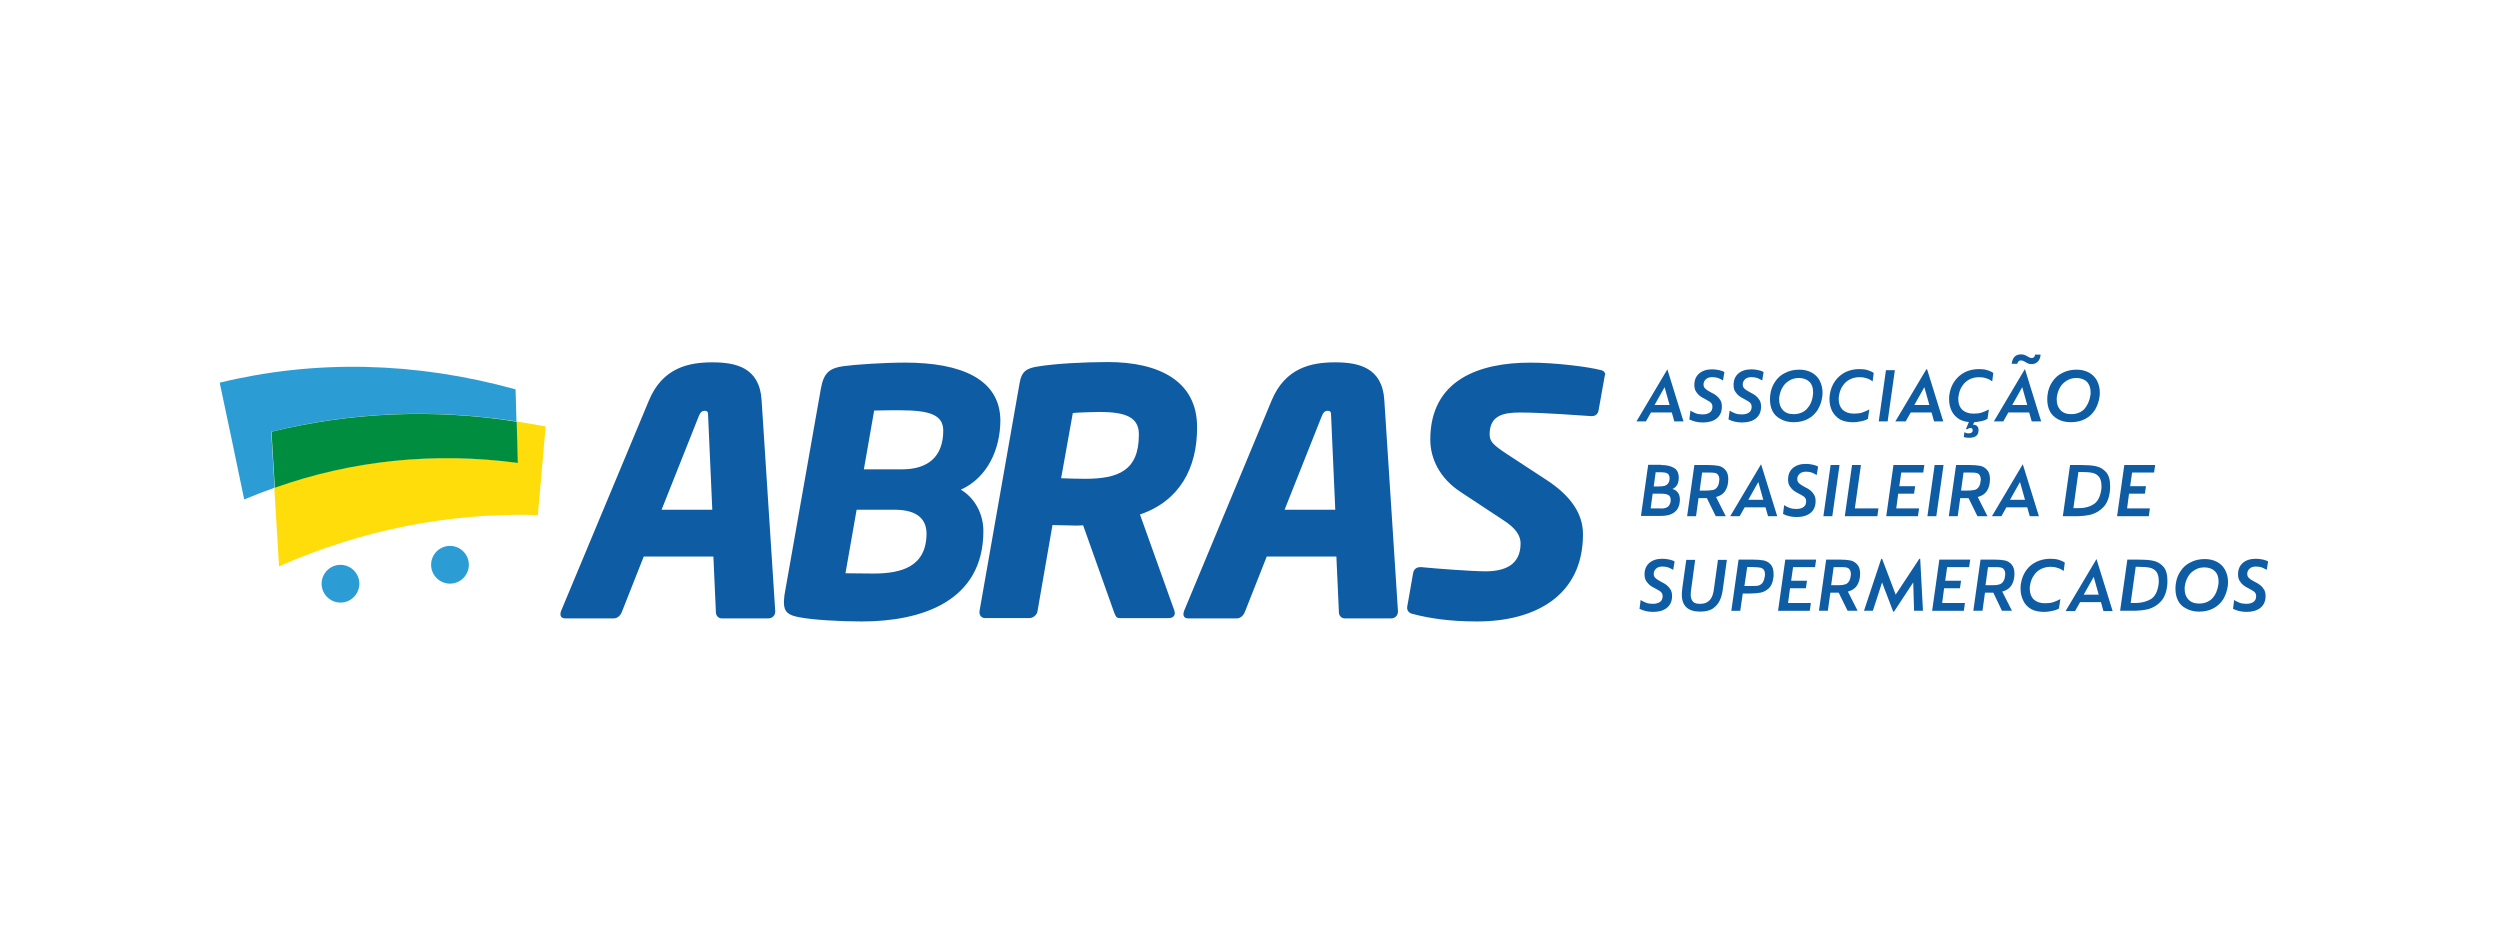 <?xml version="1.0" encoding="utf-8"?>
<!-- Generator: Adobe Illustrator 14.0.0, SVG Export Plug-In . SVG Version: 6.00 Build 43363)  -->
<!DOCTYPE svg PUBLIC "-//W3C//DTD SVG 1.1//EN" "http://www.w3.org/Graphics/SVG/1.1/DTD/svg11.dtd">
<svg version="1.1" xmlns="http://www.w3.org/2000/svg" xmlns:xlink="http://www.w3.org/1999/xlink" x="0px" y="0px"
	 width="256.299px" height="95.836px" viewBox="0 0 256.299 95.836" enable-background="new 0 0 256.299 95.836"
	 xml:space="preserve">
<g id="boxes_8_">
</g>
<g id="logos_8_">
	<g>
		<g>
			<path fill="#0D5CA4" d="M78.766,63.397h-4.771c-0.342,0-0.601-0.285-0.601-0.629l-0.257-5.713h-7.14l-2.258,5.713
				c-0.143,0.344-0.455,0.629-0.8,0.629h-4.998c-0.314,0-0.485-0.172-0.485-0.428c0-0.116,0.028-0.201,0.057-0.313l9.026-21.624
				c1.399-3.342,4.084-3.885,6.484-3.885c2.399,0,4.855,0.514,5.056,3.885l1.398,21.624v0.028
				C79.479,63.112,79.164,63.397,78.766,63.397z M72.596,42.63c0-0.341-0.028-0.514-0.342-0.514c-0.315,0-0.459,0.173-0.601,0.514
				l-3.828,9.629h5.199L72.596,42.63z M98.504,50.201c1.541,0.913,2.312,2.628,2.312,4.227c0,7.286-6.426,9.284-12.48,9.284
				c-2.313,0-5.057-0.171-6.371-0.428c-1.112-0.201-1.599-0.516-1.599-1.514c0-0.201,0.029-0.486,0.058-0.771l3.74-21.198
				c0.286-1.568,0.887-2.055,2.256-2.255c1.229-0.171,4.143-0.371,6.371-0.371c5.741,0,9.767,1.685,9.767,5.97
				C102.53,46.031,101.273,48.945,98.504,50.201z M91.733,52.259H87.82l-1.143,6.512c0.57,0,2.37,0.028,2.856,0.028
				c2.886,0,5.456-0.686,5.456-4.143C94.962,53.315,94.132,52.259,91.733,52.259z M92.276,42.061c-0.57,0-2.17,0-2.658,0.028
				l-1.055,6.027h3.913c2.655,0,4.227-1.285,4.227-3.998C96.673,42.574,95.418,42.061,92.276,42.061z M116.869,52.744l3.514,9.824
				c0.028,0.116,0.057,0.173,0.057,0.285c0,0.286-0.198,0.515-0.628,0.515h-5.056c-0.372,0-0.429-0.342-0.572-0.684l-3.142-8.828
				c0,0,0,0-0.027,0c-0.144,0-0.344,0.028-0.629,0.028c-0.743,0-1.829-0.057-2.487-0.057l-1.54,8.856
				c-0.059,0.37-0.457,0.684-0.83,0.684h-4.54c-0.342,0-0.572-0.256-0.572-0.571c0-0.028,0-0.056,0-0.112v-0.028l4.114-23.395
				c0.199-1.2,0.741-1.515,1.857-1.685c1.685-0.287,4.683-0.458,7.197-0.458c5.228,0,9.139,1.942,9.139,6.655
				C122.753,47.974,120.927,51.371,116.869,52.744z M112.698,42.232c-0.484,0-2.313,0.057-2.713,0.111l-1.199,6.685
				c0.371,0.029,2.055,0.059,2.426,0.059c3.43,0,5.544-0.828,5.544-4.512C116.784,42.774,115.413,42.232,112.698,42.232z
				 M142.633,63.397h-4.768c-0.345,0-0.602-0.285-0.602-0.629l-0.258-5.713h-7.139l-2.257,5.713
				c-0.143,0.344-0.458,0.629-0.801,0.629h-4.998c-0.314,0-0.486-0.172-0.486-0.428c0-0.116,0.029-0.201,0.057-0.313l8.997-21.624
				c1.399-3.342,4.085-3.885,6.484-3.885c2.4,0,4.857,0.514,5.058,3.885l1.398,21.624v0.028
				C143.319,63.112,143.005,63.397,142.633,63.397z M136.464,42.63c0-0.341-0.028-0.514-0.342-0.514
				c-0.315,0-0.458,0.173-0.601,0.514l-3.826,9.629h5.197L136.464,42.63z M164.514,38.547l-0.628,3.514
				c-0.057,0.371-0.315,0.6-0.686,0.6c-0.029,0-0.029,0-0.057,0c-0.973-0.058-4.941-0.371-7.313-0.371
				c-1.686,0-3.113,0.285-3.113,2.228c0,0.743,0.342,1.085,1.77,2.028l4.057,2.656c2.628,1.714,3.742,3.571,3.742,5.569
				c0,6.371-5,8.941-10.855,8.941c-2.741,0-4.883-0.314-6.597-0.771c-0.315-0.057-0.571-0.284-0.571-0.6c0-0.029,0-0.057,0-0.113
				l0.6-3.429c0.058-0.428,0.342-0.656,0.742-0.656c0.029,0,0.057,0,0.114,0c1.4,0.143,5.198,0.428,6.571,0.428
				c1.941,0,3.598-0.627,3.598-2.856c0-0.771-0.429-1.543-1.827-2.428l-4.285-2.827c-2.201-1.431-3.143-3.457-3.143-5.399
				c0-6.111,4.998-7.884,10.254-7.884c2.543,0,5.999,0.429,7.256,0.772c0.285,0.058,0.429,0.255,0.429,0.484
				C164.514,38.462,164.514,38.519,164.514,38.547z"/>
			<g>
				<path fill="#2B9DD4" d="M52.945,43.204c-0.031-1.088-0.06-2.2-0.088-3.285c-10.311-2.857-20.594-3.057-30.334-0.686
					c0.856,3.999,1.684,7.969,2.513,11.968c1.027-0.428,2.058-0.828,3.114-1.199c-0.115-1.916-0.228-3.829-0.343-5.741
					C36.034,42.232,44.489,41.89,52.945,43.204z"/>
				<path fill="#FFDD0B" d="M52.945,43.204c0.026,1.398,0.084,2.827,0.112,4.227c-8.598-1.113-17.023-0.257-24.937,2.541
					c0.171,2.714,0.315,5.4,0.485,8.085c8.484-3.742,17.453-5.514,26.536-5.256c0.257-3,0.543-6.028,0.799-9.084
					C54.942,43.546,53.944,43.375,52.945,43.204z"/>
				<path fill="#008D3F" d="M53.087,47.458c-0.029-1.399-0.086-2.827-0.115-4.226c-8.482-1.343-16.938-0.972-25.137,1.028
					c0.114,1.912,0.23,3.825,0.343,5.741C36.063,47.202,44.489,46.317,53.087,47.458z"/>
				<path fill="#2B9DD4" d="M33.093,60.513c-0.373-1,0.142-2.113,1.142-2.486c0.999-0.37,2.114,0.146,2.485,1.145
					s-0.144,2.113-1.144,2.485C34.577,62.027,33.464,61.513,33.093,60.513z M46.802,59.714c1-0.372,1.514-1.485,1.144-2.486
					c-0.372-1-1.487-1.514-2.486-1.143c-0.999,0.37-1.515,1.486-1.143,2.485C44.688,59.57,45.802,60.084,46.802,59.714z"/>
			</g>
		</g>
		<g>
			<path fill="#0D5CA4" d="M170.938,37.867l1.653,5.332h-0.942l-0.256-0.912h-2.138l-0.514,0.912h-0.97L170.938,37.867
				L170.938,37.867z M170.653,39.693l-1.027,1.825h1.54L170.653,39.693z M173.305,42.087c0.144,0.114,0.342,0.2,0.54,0.284
				c0.229,0.088,0.457,0.115,0.715,0.115c0.341,0,0.596-0.085,0.77-0.228c0.171-0.145,0.229-0.343,0.229-0.571
				c0-0.113-0.03-0.229-0.085-0.313c-0.06-0.084-0.144-0.171-0.259-0.228c-0.085-0.057-0.229-0.143-0.398-0.229
				c-0.228-0.113-0.43-0.229-0.568-0.341c-0.145-0.115-0.259-0.258-0.373-0.429c-0.113-0.17-0.172-0.399-0.172-0.685
				c0-0.514,0.172-0.883,0.486-1.169c0.342-0.285,0.77-0.428,1.339-0.428c0.258,0,0.484,0.029,0.742,0.086
				c0.227,0.057,0.398,0.113,0.512,0.2l-0.142,0.854c-0.144-0.086-0.314-0.171-0.513-0.257c-0.199-0.058-0.399-0.085-0.6-0.085
				c-0.283,0-0.513,0.085-0.655,0.229c-0.143,0.142-0.229,0.313-0.229,0.512s0.058,0.343,0.2,0.455
				c0.114,0.117,0.312,0.229,0.569,0.373c0.229,0.114,0.432,0.228,0.57,0.343c0.144,0.112,0.259,0.256,0.372,0.427
				c0.114,0.171,0.17,0.398,0.17,0.684c0,0.514-0.17,0.914-0.514,1.198c-0.342,0.284-0.826,0.429-1.424,0.429
				c-0.542,0-0.999-0.115-1.397-0.315L173.305,42.087z M177.325,42.087c0.143,0.114,0.34,0.2,0.541,0.284
				c0.228,0.088,0.455,0.115,0.712,0.115c0.345,0,0.599-0.085,0.772-0.228c0.17-0.145,0.228-0.343,0.228-0.571
				c0-0.113-0.028-0.229-0.088-0.313c-0.056-0.084-0.14-0.171-0.256-0.228c-0.084-0.057-0.229-0.143-0.398-0.229
				c-0.228-0.113-0.428-0.229-0.569-0.341c-0.144-0.115-0.258-0.258-0.37-0.429c-0.116-0.17-0.172-0.399-0.172-0.685
				c0-0.514,0.172-0.883,0.483-1.169c0.344-0.285,0.77-0.428,1.342-0.428c0.256,0,0.481,0.029,0.739,0.086
				c0.228,0.057,0.4,0.113,0.514,0.2l-0.142,0.854c-0.145-0.086-0.315-0.171-0.514-0.257c-0.199-0.058-0.4-0.085-0.598-0.085
				c-0.287,0-0.516,0.085-0.658,0.229c-0.141,0.142-0.226,0.313-0.226,0.512s0.056,0.343,0.198,0.455
				c0.113,0.117,0.313,0.229,0.57,0.373c0.228,0.114,0.428,0.228,0.569,0.343c0.144,0.112,0.258,0.256,0.371,0.427
				c0.114,0.171,0.171,0.398,0.171,0.684c0,0.514-0.171,0.914-0.515,1.198c-0.341,0.284-0.825,0.429-1.423,0.429
				c-0.542,0-0.998-0.115-1.401-0.315L177.325,42.087z M181.716,42.144c-0.173-0.341-0.257-0.741-0.257-1.168
				c0-0.171,0-0.314,0.027-0.484c0.057-0.513,0.229-0.971,0.485-1.341c0.256-0.399,0.599-0.713,1.025-0.912
				c0.43-0.229,0.913-0.342,1.484-0.342c0.484,0,0.911,0.113,1.284,0.314c0.34,0.197,0.625,0.482,0.797,0.825
				c0.17,0.342,0.284,0.74,0.284,1.169c0,0.144,0,0.313-0.027,0.456c-0.058,0.485-0.229,0.941-0.456,1.34
				c-0.258,0.4-0.571,0.713-0.998,0.942c-0.428,0.227-0.912,0.341-1.483,0.341c-0.515,0-0.97-0.114-1.312-0.313
				C182.171,42.771,181.886,42.486,181.716,42.144z M185.851,40.547c0.027-0.114,0.027-0.228,0.027-0.342
				c0-0.456-0.112-0.799-0.371-1.055c-0.255-0.256-0.627-0.399-1.084-0.399c-0.37,0-0.683,0.086-0.967,0.257
				c-0.286,0.17-0.514,0.37-0.685,0.656c-0.174,0.286-0.286,0.6-0.344,0.941c-0.03,0.114-0.03,0.228-0.03,0.341
				c0,0.456,0.117,0.799,0.374,1.084c0.255,0.287,0.626,0.429,1.11,0.429c0.541,0,0.998-0.172,1.34-0.513
				C185.565,41.574,185.792,41.117,185.851,40.547z M187.846,42.174c-0.172-0.345-0.286-0.743-0.286-1.198
				c0-0.171,0-0.341,0.029-0.514c0.085-0.541,0.257-0.998,0.542-1.397c0.284-0.398,0.627-0.684,1.055-0.911
				c0.426-0.2,0.884-0.315,1.427-0.315c0.342,0,0.626,0.029,0.883,0.115c0.256,0.085,0.455,0.171,0.598,0.285l-0.113,0.854
				c-0.2-0.142-0.399-0.255-0.629-0.313c-0.227-0.085-0.481-0.112-0.711-0.112c-0.371,0-0.714,0.085-0.998,0.229
				c-0.314,0.17-0.543,0.37-0.743,0.683c-0.199,0.284-0.312,0.628-0.368,1c-0.028,0.112-0.028,0.228-0.028,0.341
				c0,0.456,0.142,0.827,0.396,1.083c0.287,0.258,0.657,0.4,1.143,0.4c0.342,0,0.628-0.03,0.884-0.114
				c0.257-0.086,0.483-0.2,0.713-0.313l-0.143,0.97c-0.144,0.084-0.342,0.171-0.626,0.227c-0.286,0.058-0.571,0.114-0.887,0.114
				c-0.514,0-0.968-0.085-1.339-0.285C188.301,42.799,188.045,42.515,187.846,42.174z M194.26,37.953l-0.74,5.246h-0.912
				l0.739-5.246H194.26z M197.568,37.867l1.653,5.332h-0.939l-0.26-0.912h-2.137l-0.513,0.912h-1.058l3.168-5.332H197.568z
				 M197.282,39.693l-1.024,1.825h1.539L197.282,39.693z M200.104,42.174c-0.171-0.345-0.284-0.743-0.284-1.198
				c0-0.171,0-0.341,0.028-0.514c0.085-0.541,0.256-0.998,0.542-1.397c0.285-0.398,0.626-0.684,1.054-0.911
				c0.43-0.2,0.884-0.315,1.428-0.315c0.34,0,0.626,0.029,0.883,0.115c0.255,0.085,0.457,0.171,0.599,0.285l-0.112,0.854
				c-0.201-0.142-0.4-0.255-0.628-0.313c-0.228-0.085-0.486-0.112-0.713-0.112c-0.373,0-0.715,0.085-0.999,0.229
				c-0.313,0.17-0.541,0.37-0.739,0.683c-0.2,0.284-0.315,0.628-0.372,1c-0.028,0.112-0.028,0.228-0.028,0.341
				c0,0.456,0.143,0.827,0.4,1.083c0.282,0.258,0.653,0.4,1.14,0.4c0.342,0,0.626-0.03,0.885-0.114
				c0.256-0.086,0.484-0.2,0.711-0.313l-0.143,0.97c-0.142,0.084-0.342,0.171-0.628,0.227c-0.284,0.058-0.571,0.114-0.884,0.114
				c-0.515,0-0.969-0.085-1.339-0.285C200.562,42.799,200.276,42.515,200.104,42.174z M201.388,44.312
				c0.057,0.028,0.115,0.057,0.2,0.084c0.085,0.029,0.171,0.029,0.257,0.029c0.256,0,0.398-0.113,0.398-0.314
				c0-0.086-0.028-0.142-0.058-0.17c-0.057-0.058-0.113-0.058-0.199-0.058c-0.112,0-0.228,0.058-0.342,0.142l-0.085-0.056
				l0.371-0.912h0.569l-0.228,0.485h0.029c0.171,0,0.312,0.056,0.398,0.142c0.083,0.086,0.143,0.229,0.143,0.399
				c0,0.542-0.315,0.799-0.969,0.799c-0.229,0-0.43-0.028-0.543-0.086L201.388,44.312z M207.603,37.867l1.654,5.332h-0.968
				l-0.259-0.912h-2.137l-0.513,0.912h-0.97l3.164-5.332H207.603z M207.603,37.097c-0.084-0.057-0.141-0.085-0.228-0.112
				c-0.056-0.029-0.143-0.029-0.2-0.029c-0.111,0-0.197,0.029-0.255,0.114c-0.059,0.085-0.086,0.144-0.115,0.228h-0.568
				c0.085-0.655,0.396-0.968,0.969-0.968c0.142,0,0.257,0.026,0.342,0.056c0.086,0.028,0.199,0.085,0.342,0.172
				c0.087,0.058,0.172,0.085,0.228,0.113c0.058,0.028,0.115,0.028,0.173,0.028c0.111,0,0.198-0.028,0.256-0.113
				c0.058-0.057,0.084-0.144,0.084-0.229h0.57c-0.027,0.314-0.113,0.542-0.284,0.714c-0.172,0.171-0.37,0.256-0.655,0.256
				c-0.144,0-0.257-0.028-0.342-0.058C207.803,37.213,207.717,37.154,207.603,37.097z M207.319,39.693l-1.026,1.825h1.538
				L207.319,39.693z M210.142,42.144c-0.17-0.341-0.256-0.741-0.256-1.168c0-0.171,0-0.314,0.027-0.484
				c0.059-0.513,0.229-0.971,0.484-1.341c0.258-0.399,0.6-0.713,1.026-0.912c0.43-0.229,0.912-0.342,1.483-0.342
				c0.484,0,0.911,0.113,1.283,0.314c0.34,0.197,0.625,0.482,0.799,0.825c0.17,0.342,0.283,0.74,0.283,1.169
				c0,0.144,0,0.313-0.027,0.456c-0.058,0.485-0.229,0.941-0.457,1.34c-0.258,0.4-0.57,0.713-0.997,0.942
				c-0.429,0.227-0.911,0.341-1.51,0.341c-0.515,0-0.97-0.114-1.313-0.313C210.599,42.771,210.313,42.486,210.142,42.144z
				 M214.304,40.547c0.027-0.114,0.027-0.228,0.027-0.342c0-0.456-0.141-0.799-0.368-1.055c-0.257-0.256-0.628-0.399-1.083-0.399
				c-0.372,0-0.686,0.086-0.972,0.257c-0.285,0.17-0.513,0.37-0.683,0.656c-0.171,0.286-0.287,0.6-0.341,0.941
				c-0.03,0.114-0.03,0.228-0.03,0.341c0,0.456,0.114,0.799,0.371,1.084c0.257,0.287,0.628,0.429,1.11,0.429
				c0.544,0,0.999-0.172,1.342-0.513C213.991,41.574,214.218,41.117,214.304,40.547z M170.311,47.675
				c0.515,0,0.942,0.085,1.282,0.285c0.342,0.172,0.514,0.542,0.514,1.027c0,0.428-0.114,0.74-0.372,0.969
				c-0.085,0.086-0.198,0.143-0.283,0.171c0.229,0.058,0.399,0.171,0.541,0.343c0.144,0.17,0.229,0.428,0.229,0.741
				c0,0.171-0.028,0.341-0.057,0.514c-0.058,0.199-0.114,0.341-0.229,0.515c-0.143,0.198-0.371,0.368-0.627,0.482
				c-0.285,0.114-0.654,0.173-1.139,0.173h-1.94l0.741-5.246h1.341V47.675z M170.767,52.065c0.172-0.056,0.285-0.142,0.371-0.284
				c0.087-0.143,0.143-0.313,0.143-0.513c0-0.256-0.084-0.429-0.229-0.515c-0.143-0.085-0.398-0.141-0.741-0.141h-0.884
				l-0.201,1.509h0.884C170.396,52.151,170.597,52.122,170.767,52.065z M170.653,49.813c0.142-0.058,0.256-0.113,0.314-0.2
				c0.141-0.141,0.198-0.341,0.198-0.598c0-0.229-0.085-0.399-0.228-0.485c-0.144-0.084-0.398-0.114-0.712-0.114h-0.486l-0.2,1.455
				h0.513C170.311,49.871,170.509,49.844,170.653,49.813z M175.129,47.675c0.398,0,0.769,0.029,1.057,0.085
				c0.284,0.059,0.51,0.2,0.71,0.429c0.202,0.228,0.286,0.541,0.286,0.94c0,0.484-0.113,0.884-0.313,1.199
				c-0.2,0.312-0.513,0.512-0.94,0.626l0.996,1.969h-1.026l-0.912-1.854h-0.855l-0.256,1.854h-0.912l0.74-5.248H175.129z
				 M175.558,50.242c0.198-0.03,0.34-0.115,0.454-0.257c0.115-0.142,0.199-0.314,0.228-0.6c0-0.086,0.03-0.141,0.03-0.198
				c0-0.228-0.059-0.4-0.143-0.514c-0.087-0.114-0.199-0.172-0.371-0.2c-0.144-0.027-0.371-0.027-0.627-0.027h-0.628l-0.254,1.852
				h0.539C175.099,50.298,175.356,50.271,175.558,50.242z M180.546,47.591l1.654,5.332h-0.941l-0.258-0.913h-2.137l-0.514,0.913
				h-0.969L180.546,47.591L180.546,47.591z M180.262,49.415l-1.027,1.825h1.539L180.262,49.415z M182.912,51.781
				c0.142,0.114,0.345,0.2,0.544,0.284c0.225,0.086,0.454,0.114,0.711,0.114c0.343,0,0.601-0.085,0.771-0.228
				c0.169-0.143,0.229-0.342,0.229-0.57c0-0.113-0.028-0.228-0.087-0.313c-0.058-0.086-0.142-0.171-0.256-0.229
				c-0.086-0.055-0.229-0.143-0.4-0.227c-0.227-0.113-0.428-0.229-0.568-0.343c-0.144-0.114-0.257-0.258-0.371-0.427
				c-0.116-0.173-0.172-0.4-0.172-0.685c0-0.514,0.172-0.885,0.483-1.17c0.343-0.285,0.772-0.428,1.343-0.428
				c0.255,0,0.484,0.029,0.74,0.087c0.228,0.056,0.4,0.111,0.513,0.198l-0.143,0.856c-0.143-0.087-0.312-0.173-0.513-0.257
				c-0.199-0.059-0.399-0.087-0.598-0.087c-0.286,0-0.514,0.087-0.656,0.229c-0.145,0.142-0.227,0.314-0.227,0.514
				c0,0.198,0.055,0.342,0.198,0.455c0.114,0.114,0.314,0.228,0.568,0.372c0.23,0.113,0.429,0.228,0.571,0.342
				c0.143,0.113,0.258,0.257,0.37,0.427c0.115,0.172,0.172,0.399,0.172,0.685c0,0.514-0.172,0.915-0.513,1.197
				c-0.343,0.283-0.827,0.429-1.426,0.429c-0.541,0-0.999-0.113-1.398-0.314L182.912,51.781z M188.587,47.675l-0.741,5.248h-0.913
				l0.741-5.248H188.587z M190.782,47.675l-0.625,4.447h2.421l-0.113,0.801h-3.337l0.742-5.248H190.782z M197.282,47.675
				l-0.112,0.771h-2.254l-0.2,1.397h1.624l-0.112,0.77h-1.625l-0.2,1.509h2.339l-0.117,0.801h-3.248l0.74-5.248H197.282z
				 M199.25,47.675l-0.741,5.248h-0.912l0.741-5.248H199.25z M201.959,47.675c0.4,0,0.768,0.029,1.054,0.085
				c0.286,0.059,0.514,0.2,0.714,0.429c0.199,0.228,0.283,0.541,0.283,0.94c0,0.484-0.112,0.884-0.311,1.199
				c-0.201,0.312-0.513,0.512-0.942,0.626l0.998,1.969h-1.028l-0.911-1.854h-0.854l-0.258,1.854h-0.912l0.742-5.248H201.959z
				 M202.359,50.242c0.196-0.03,0.341-0.115,0.454-0.257c0.114-0.142,0.199-0.314,0.228-0.6c0-0.086,0.03-0.141,0.03-0.198
				c0-0.228-0.059-0.4-0.144-0.514c-0.085-0.114-0.201-0.172-0.372-0.2c-0.141-0.027-0.37-0.027-0.625-0.027h-0.629l-0.256,1.852
				h0.542C201.931,50.298,202.186,50.271,202.359,50.242z M207.375,47.591l1.653,5.332h-0.939l-0.258-0.913h-2.137l-0.513,0.913
				h-0.97L207.375,47.591L207.375,47.591z M207.09,49.415l-1.025,1.825h1.538L207.09,49.415z M213.335,47.675
				c0.598,0,1.112,0.029,1.511,0.114c0.427,0.088,0.771,0.285,1.056,0.599c0.287,0.315,0.426,0.8,0.426,1.426
				c0,0.172,0,0.371-0.028,0.57c-0.083,0.713-0.312,1.255-0.683,1.626c-0.344,0.37-0.771,0.598-1.228,0.74
				c-0.456,0.112-0.997,0.173-1.597,0.173h-1.31l0.739-5.248H213.335z M214.588,51.725c0.456-0.257,0.715-0.771,0.827-1.482
				c0.029-0.144,0.029-0.286,0.029-0.398c0-0.429-0.085-0.742-0.257-0.971c-0.171-0.199-0.399-0.343-0.685-0.399
				c-0.285-0.058-0.654-0.086-1.141-0.086h-0.284l-0.513,3.707h0.256C213.535,52.122,214.132,52.01,214.588,51.725z M220.947,47.675
				l-0.114,0.771h-2.251l-0.201,1.397h1.624l-0.113,0.77h-1.623l-0.201,1.509h2.338l-0.113,0.801h-3.251l0.742-5.248H220.947z
				 M168.2,61.505c0.144,0.114,0.345,0.198,0.542,0.284c0.228,0.087,0.456,0.115,0.713,0.115c0.341,0,0.598-0.086,0.771-0.228
				c0.169-0.144,0.228-0.344,0.228-0.572c0-0.113-0.031-0.229-0.088-0.314c-0.056-0.084-0.14-0.169-0.257-0.229
				c-0.084-0.053-0.228-0.141-0.398-0.226c-0.229-0.112-0.428-0.229-0.569-0.34c-0.143-0.116-0.257-0.261-0.371-0.429
				c-0.115-0.171-0.172-0.401-0.172-0.686c0-0.513,0.172-0.883,0.484-1.169c0.344-0.285,0.773-0.427,1.34-0.427
				c0.259,0,0.486,0.028,0.743,0.085c0.228,0.057,0.397,0.114,0.514,0.198l-0.144,0.856c-0.143-0.086-0.312-0.171-0.514-0.257
				c-0.197-0.058-0.398-0.086-0.6-0.086c-0.282,0-0.51,0.086-0.655,0.229c-0.142,0.144-0.228,0.314-0.228,0.513
				c0,0.2,0.057,0.342,0.2,0.457c0.116,0.115,0.313,0.229,0.57,0.369c0.229,0.115,0.429,0.229,0.57,0.346
				c0.142,0.111,0.257,0.255,0.372,0.425c0.112,0.172,0.169,0.399,0.169,0.685c0,0.515-0.169,0.913-0.513,1.198
				c-0.342,0.284-0.827,0.428-1.427,0.428c-0.541,0-0.997-0.115-1.396-0.313L168.2,61.505z M172.422,60.991
				c0-0.172,0-0.313,0.027-0.483c0.028-0.173,0.028-0.258,0.028-0.285l0.398-2.824h0.912l-0.398,2.937
				c-0.028,0.257-0.059,0.455-0.059,0.628c0,0.313,0.087,0.542,0.231,0.714c0.14,0.168,0.397,0.228,0.739,0.228
				c0.456,0,0.77-0.144,0.998-0.399c0.228-0.257,0.37-0.656,0.428-1.227l0.399-2.88h0.911l-0.426,3.109
				c-0.057,0.368-0.143,0.711-0.287,1.025c-0.14,0.312-0.37,0.598-0.683,0.825c-0.313,0.229-0.771,0.344-1.341,0.344
				c-0.626,0-1.081-0.143-1.397-0.428C172.592,61.989,172.422,61.561,172.422,60.991z M179.662,57.37
				c0.456,0,0.854,0.028,1.141,0.084c0.284,0.059,0.542,0.2,0.74,0.429c0.2,0.228,0.286,0.571,0.286,0.998
				c0,0.143,0,0.258-0.029,0.37c-0.057,0.483-0.228,0.855-0.484,1.084c-0.256,0.226-0.542,0.371-0.854,0.428
				c-0.313,0.057-0.685,0.086-1.169,0.086h-0.626l-0.258,1.767h-0.913l0.742-5.245H179.662L179.662,57.37z M180.177,60.05
				c0.198-0.029,0.34-0.113,0.484-0.257c0.112-0.144,0.199-0.343,0.256-0.654c0-0.086,0.029-0.146,0.029-0.201
				c0-0.229-0.029-0.399-0.115-0.513c-0.085-0.114-0.2-0.2-0.37-0.229c-0.172-0.028-0.399-0.058-0.741-0.058h-0.599l-0.285,1.94
				h0.599C179.72,60.079,179.976,60.079,180.177,60.05z M186.19,57.37l-0.112,0.769h-2.252l-0.2,1.399h1.626l-0.114,0.769h-1.626
				l-0.2,1.512h2.338l-0.113,0.797h-3.251l0.741-5.245H186.19z M188.644,57.37c0.397,0,0.77,0.028,1.053,0.084
				c0.286,0.059,0.514,0.2,0.715,0.429c0.201,0.228,0.286,0.542,0.286,0.94c0,0.487-0.114,0.886-0.314,1.197
				c-0.2,0.314-0.513,0.514-0.941,0.629l0.997,1.966h-1.025l-0.911-1.853h-0.856l-0.258,1.853h-0.912l0.741-5.245H188.644
				L188.644,57.37z M189.041,59.937c0.2-0.027,0.344-0.114,0.457-0.257c0.113-0.142,0.198-0.315,0.229-0.601
				c0-0.086,0.028-0.142,0.028-0.198c0-0.228-0.06-0.4-0.145-0.513c-0.085-0.114-0.198-0.172-0.37-0.2
				c-0.143-0.029-0.369-0.029-0.627-0.029h-0.627l-0.257,1.856h0.543C188.614,59.995,188.872,59.995,189.041,59.937z
				 M192.007,62.615h-0.912l1.77-5.33h0.084l1.396,3.678l2.424-3.678h0.088l0.283,5.33h-0.912l-0.085-2.906l-1.968,2.993h-0.087
				l-1.14-2.993L192.007,62.615z M201.986,57.37l-0.112,0.769h-2.254l-0.2,1.399h1.626l-0.114,0.769h-1.624l-0.2,1.512h2.337
				l-0.113,0.797h-3.249l0.738-5.245H201.986z M204.469,57.37c0.398,0,0.77,0.028,1.054,0.084c0.285,0.059,0.513,0.2,0.714,0.429
				c0.196,0.228,0.284,0.542,0.284,0.94c0,0.487-0.114,0.886-0.314,1.197c-0.198,0.314-0.512,0.514-0.938,0.629l0.995,1.966h-1.024
				l-0.885-1.853h-0.855l-0.256,1.853h-0.94l0.739-5.245H204.469L204.469,57.37z M204.867,59.937
				c0.198-0.027,0.343-0.114,0.454-0.257c0.116-0.142,0.201-0.315,0.229-0.601c0-0.086,0.029-0.142,0.029-0.198
				c0-0.228-0.058-0.4-0.143-0.513c-0.087-0.114-0.199-0.172-0.372-0.2c-0.142-0.029-0.371-0.029-0.627-0.029h-0.627l-0.256,1.856
				h0.541C204.438,59.995,204.694,59.995,204.867,59.937z M207.432,61.59c-0.169-0.342-0.285-0.741-0.285-1.198
				c0-0.169,0-0.342,0.028-0.513c0.088-0.542,0.257-0.998,0.542-1.398c0.286-0.398,0.628-0.683,1.057-0.883
				c0.426-0.199,0.883-0.313,1.425-0.313c0.343,0,0.628,0.028,0.885,0.113c0.256,0.086,0.454,0.17,0.598,0.284l-0.113,0.855
				c-0.2-0.142-0.399-0.257-0.629-0.313c-0.228-0.086-0.482-0.114-0.712-0.114c-0.371,0-0.713,0.086-0.999,0.229
				c-0.313,0.171-0.541,0.37-0.74,0.685c-0.198,0.287-0.313,0.626-0.371,0.997c-0.027,0.115-0.027,0.229-0.027,0.344
				c0,0.455,0.143,0.825,0.398,1.083c0.286,0.256,0.655,0.397,1.14,0.397c0.345,0,0.63-0.026,0.884-0.112
				c0.258-0.087,0.486-0.199,0.715-0.313l-0.143,0.969c-0.143,0.086-0.343,0.172-0.627,0.228c-0.283,0.058-0.57,0.115-0.883,0.115
				c-0.517,0-0.971-0.086-1.342-0.286C207.86,62.219,207.603,61.961,207.432,61.59z M214.932,57.313l1.654,5.331h-0.942
				l-0.254-0.912h-2.14l-0.515,0.912h-0.969L214.932,57.313L214.932,57.313z M214.647,59.139l-1.027,1.824h1.539L214.647,59.139z
				 M219.207,57.37c0.601,0,1.114,0.028,1.513,0.114c0.427,0.084,0.769,0.283,1.055,0.598c0.285,0.314,0.427,0.799,0.427,1.427
				c0,0.171,0,0.37-0.028,0.57c-0.085,0.711-0.313,1.254-0.685,1.624c-0.342,0.37-0.769,0.6-1.225,0.741
				c-0.456,0.115-0.998,0.171-1.597,0.171h-1.313l0.742-5.245H219.207z M220.462,61.447c0.457-0.258,0.715-0.77,0.827-1.482
				c0.028-0.143,0.028-0.285,0.028-0.398c0-0.428-0.085-0.743-0.257-0.971c-0.17-0.199-0.398-0.342-0.682-0.399
				c-0.287-0.058-0.658-0.086-1.143-0.086h-0.284l-0.515,3.708h0.257C219.408,61.845,220.005,61.703,220.462,61.447z
				 M223.287,61.561c-0.172-0.342-0.259-0.741-0.259-1.169c0-0.169,0-0.313,0.029-0.482c0.058-0.514,0.229-0.972,0.484-1.344
				c0.256-0.397,0.599-0.711,1.025-0.911c0.43-0.228,0.915-0.341,1.483-0.341c0.483,0,0.912,0.113,1.283,0.313
				c0.343,0.199,0.628,0.484,0.798,0.828c0.173,0.34,0.284,0.74,0.284,1.17c0,0.141,0,0.313-0.026,0.455
				c-0.059,0.481-0.228,0.94-0.456,1.34c-0.257,0.399-0.571,0.712-1,0.939c-0.427,0.229-0.911,0.344-1.48,0.344
				c-0.515,0-0.972-0.115-1.313-0.314C223.714,62.189,223.457,61.904,223.287,61.561z M227.419,59.965
				c0.028-0.114,0.028-0.23,0.028-0.341c0-0.459-0.113-0.801-0.368-1.059c-0.258-0.255-0.629-0.397-1.085-0.397
				c-0.372,0-0.685,0.086-0.97,0.257c-0.286,0.171-0.514,0.369-0.685,0.654s-0.285,0.601-0.341,0.941
				c-0.029,0.115-0.029,0.229-0.029,0.344c0,0.455,0.114,0.798,0.37,1.083c0.258,0.285,0.628,0.429,1.113,0.429
				c0.541,0,0.997-0.173,1.339-0.515C227.134,60.991,227.334,60.534,227.419,59.965z M229.044,61.505
				c0.145,0.114,0.342,0.198,0.543,0.284c0.228,0.087,0.456,0.115,0.713,0.115c0.343,0,0.6-0.086,0.771-0.228
				c0.168-0.144,0.229-0.344,0.229-0.572c0-0.113-0.031-0.229-0.086-0.314c-0.059-0.084-0.143-0.169-0.258-0.229
				c-0.086-0.053-0.229-0.141-0.398-0.226c-0.229-0.112-0.43-0.229-0.569-0.34c-0.145-0.116-0.26-0.261-0.371-0.429
				c-0.114-0.171-0.175-0.401-0.175-0.686c0-0.513,0.175-0.883,0.486-1.169c0.344-0.285,0.771-0.427,1.34-0.427
				c0.258,0,0.487,0.028,0.742,0.085c0.228,0.057,0.399,0.114,0.514,0.198l-0.143,0.856c-0.144-0.086-0.314-0.171-0.513-0.257
				c-0.2-0.058-0.4-0.086-0.601-0.086c-0.283,0-0.512,0.086-0.654,0.229c-0.144,0.144-0.229,0.314-0.229,0.513
				c0,0.2,0.058,0.342,0.201,0.457c0.112,0.115,0.313,0.229,0.568,0.369c0.229,0.115,0.429,0.229,0.57,0.346
				c0.144,0.111,0.258,0.255,0.371,0.425c0.113,0.172,0.171,0.399,0.171,0.685c0,0.515-0.171,0.913-0.512,1.198
				c-0.345,0.284-0.828,0.428-1.427,0.428c-0.541,0-0.998-0.115-1.397-0.313L229.044,61.505z"/>
		</g>
	</g>
</g>
</svg>

